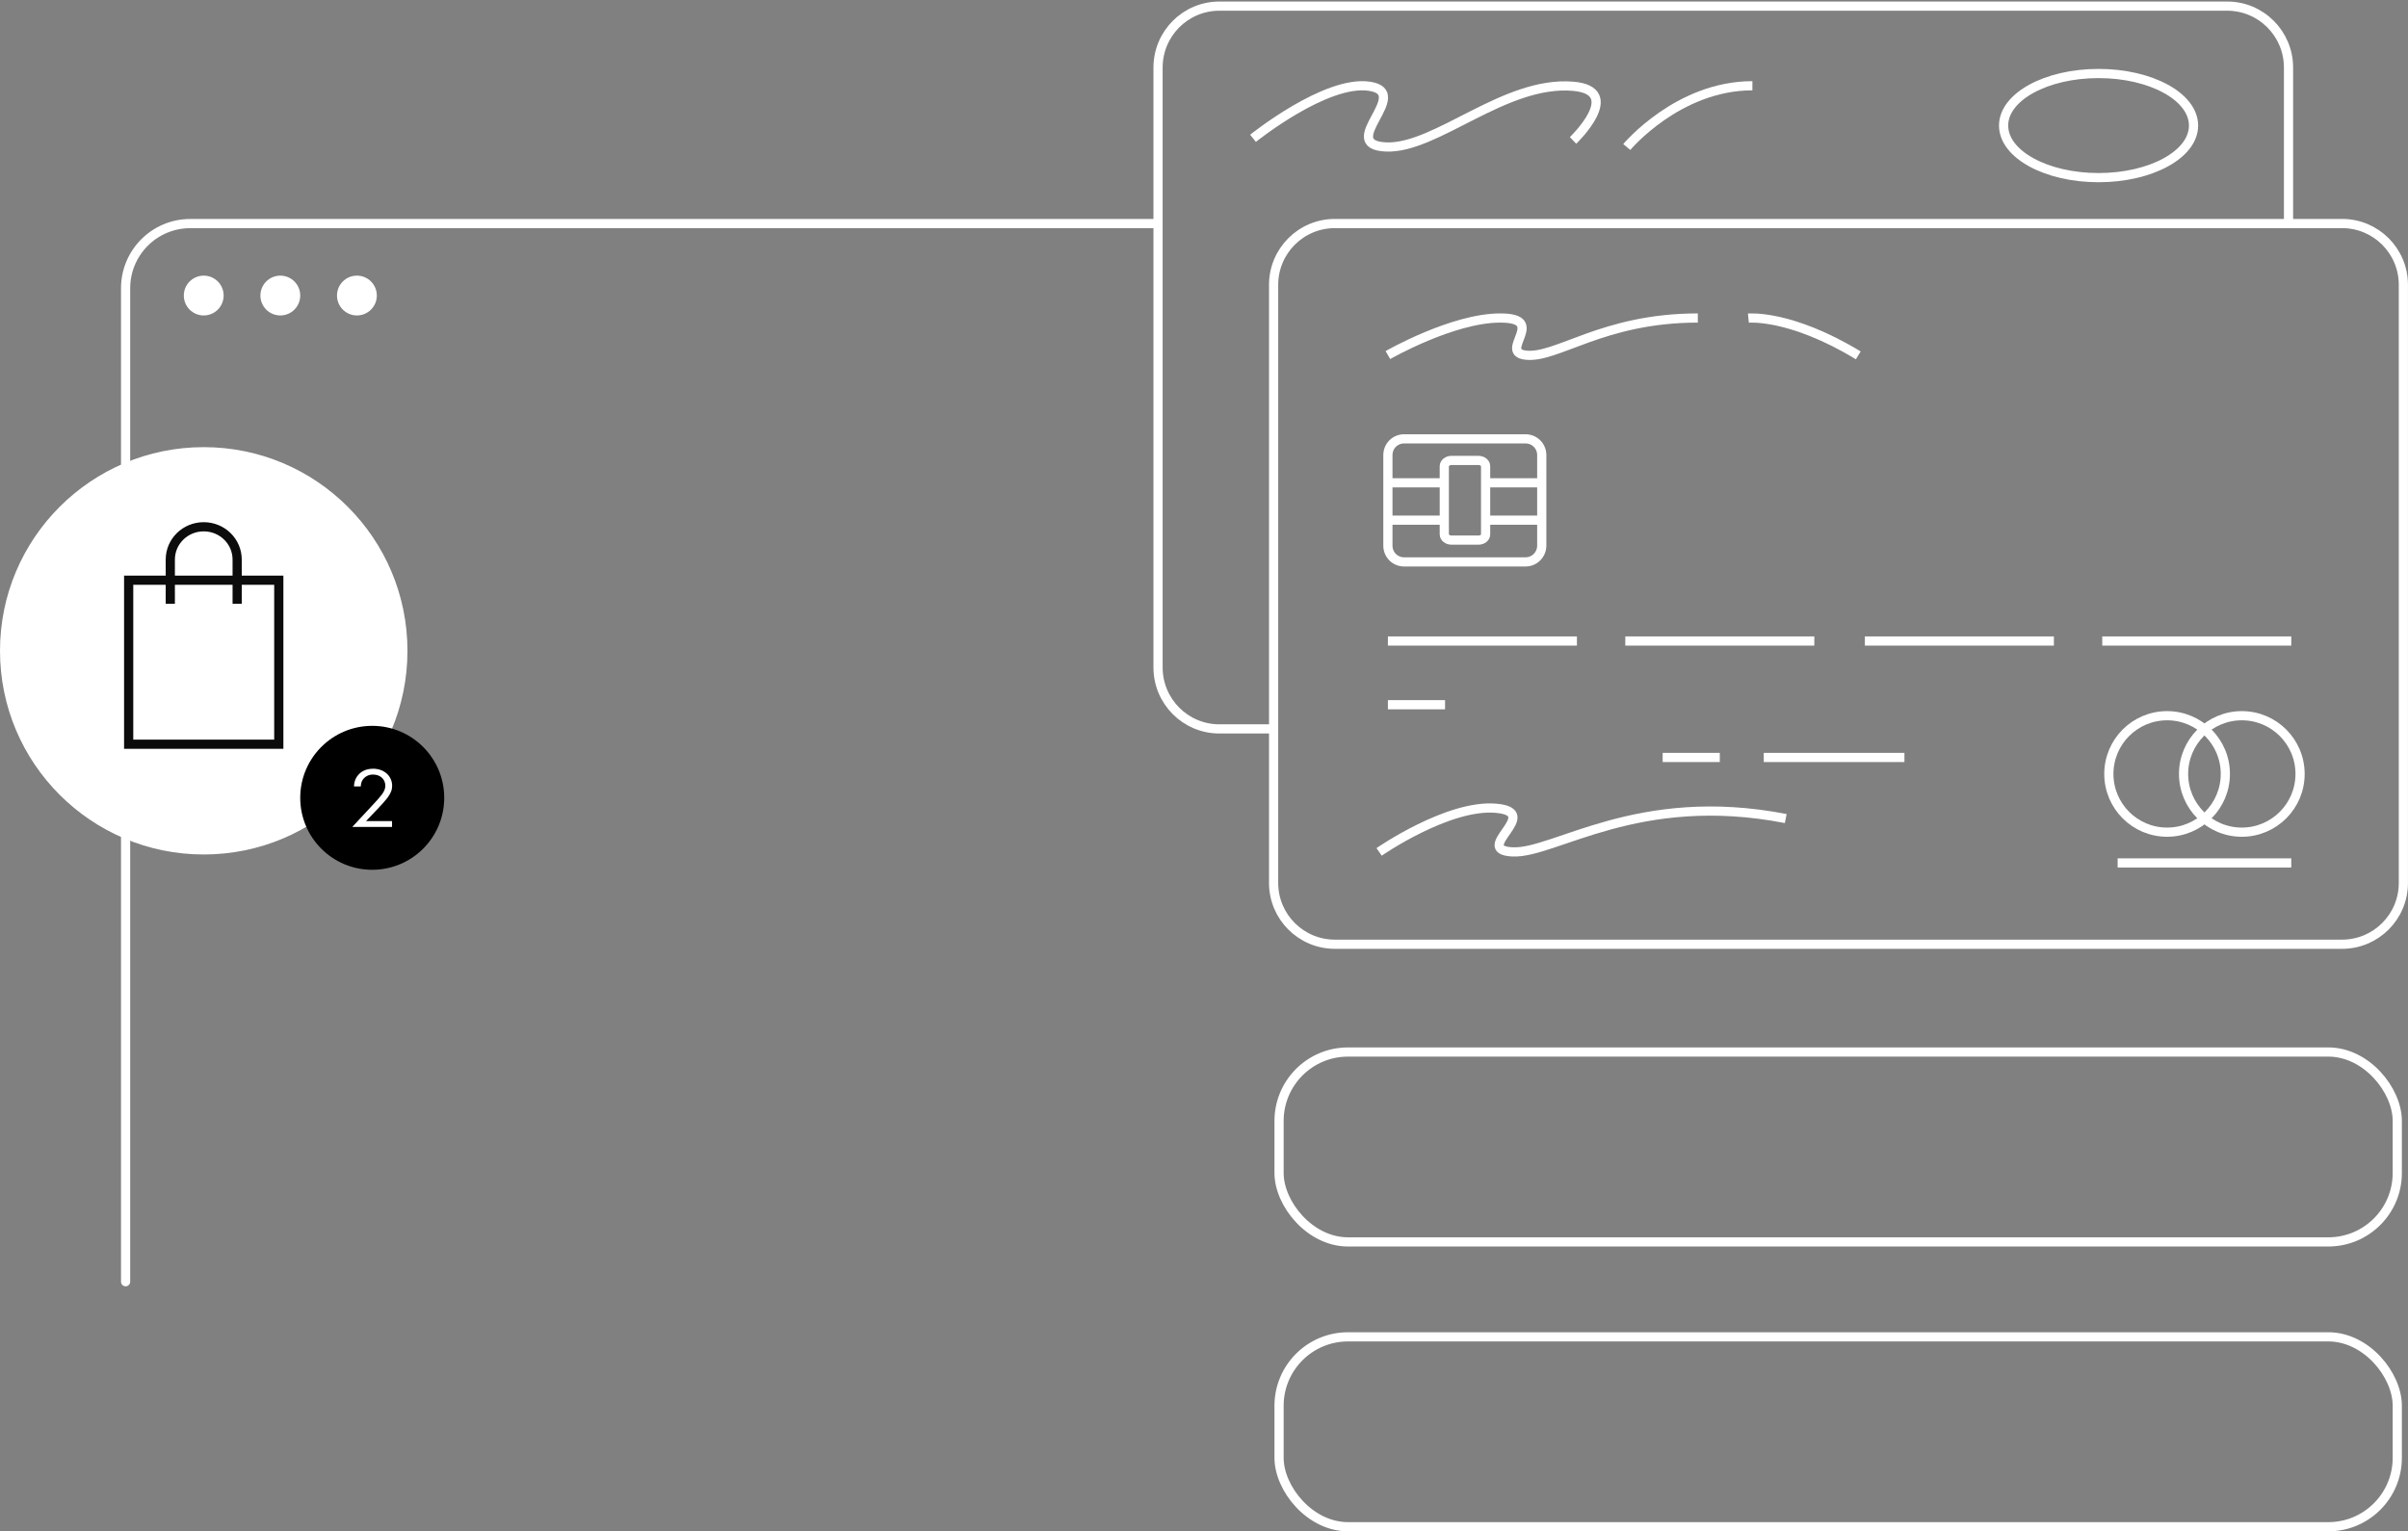 <?xml version="1.0" encoding="UTF-8"?> <svg xmlns="http://www.w3.org/2000/svg" width="786" height="500" viewBox="0 0 786 500" fill="none"><rect x="0" y="0" width="786" height="500" fill="#808080" stroke="none"/> <path d="M378 73H62.092C50.414 73 41 82.487 41 94.098V418.5" stroke="white" stroke-width="3" stroke-miterlimit="10" stroke-linecap="round" stroke-linejoin="round"></path> <path d="M66.5 103C70.09 103 73 100.09 73 96.5C73 92.91 70.09 90 66.5 90C62.91 90 60 92.91 60 96.5C60 100.09 62.91 103 66.5 103Z" fill="white"></path> <path d="M91.5 103C95.09 103 98 100.09 98 96.5C98 92.91 95.09 90 91.5 90C87.91 90 85 92.91 85 96.5C85 100.09 87.91 103 91.5 103Z" fill="white"></path> <path d="M116.5 103C120.09 103 123 100.09 123 96.5C123 92.91 120.09 90 116.5 90C112.91 90 110 92.91 110 96.5C110 100.09 112.91 103 116.5 103Z" fill="white"></path> <path d="M764.481 308.309H435.731C424.674 308.309 415.721 299.352 415.721 288.292V93.001C415.721 81.941 424.674 72.984 435.731 72.984H764.481C775.538 72.984 784.491 81.941 784.491 93.001V288.292C784.491 299.352 775.538 308.309 764.481 308.309Z" stroke="white" stroke-width="3" stroke-miterlimit="10"></path> <path d="M453.027 115.935C453.027 115.935 474.103 103.836 489.698 103.836C505.294 103.836 489.096 114.802 497.827 115.935C508.003 117.305 522.937 103.836 554.188 103.836" stroke="white" stroke-width="3" stroke-miterlimit="10"></path> <path d="M570.691 103.875C570.691 103.875 584.249 102.498 606.564 116.033" stroke="white" stroke-width="3" stroke-miterlimit="10"></path> <path d="M497.956 183.47H458.32C455.373 183.47 453.027 181.118 453.027 178.162V148.602C453.027 145.646 455.373 143.293 458.32 143.293H497.956C500.903 143.293 503.249 145.646 503.249 148.602V178.162C503.249 181.057 500.903 183.47 497.956 183.47Z" stroke="white" stroke-width="3" stroke-miterlimit="10"></path> <path d="M482.589 176.348H473.767C472.507 176.348 471.436 175.496 471.436 174.493V152.194C471.436 151.192 472.507 150.34 473.767 150.34H482.589C483.85 150.34 484.921 151.192 484.921 152.194V174.493C484.921 175.496 483.913 176.348 482.589 176.348Z" stroke="white" stroke-width="3" stroke-miterlimit="10"></path> <path d="M484.598 157.645H503.251" stroke="white" stroke-width="3" stroke-miterlimit="10"></path> <path d="M453.027 157.645H471.681" stroke="white" stroke-width="3" stroke-miterlimit="10"></path> <path d="M484.598 169.84H503.251" stroke="white" stroke-width="3" stroke-miterlimit="10"></path> <path d="M453.027 169.84H471.681" stroke="white" stroke-width="3" stroke-miterlimit="10"></path> <path d="M707.366 271.716C717.866 271.716 726.378 263.204 726.378 252.704C726.378 242.204 717.866 233.691 707.366 233.691C696.866 233.691 688.354 242.204 688.354 252.704C688.354 263.204 696.866 271.716 707.366 271.716Z" stroke="white" stroke-width="3" stroke-miterlimit="10"></path> <path d="M731.757 271.716C742.257 271.716 750.769 263.204 750.769 252.704C750.769 242.204 742.257 233.691 731.757 233.691C721.256 233.691 712.744 242.204 712.744 252.704C712.744 263.204 721.256 271.716 731.757 271.716Z" stroke="white" stroke-width="3" stroke-miterlimit="10"></path> <path d="M453.027 209.301H514.728" stroke="white" stroke-width="3" stroke-miterlimit="10"></path> <path d="M530.514 209.301H592.215" stroke="white" stroke-width="3" stroke-miterlimit="10"></path> <path d="M608.717 209.301H670.418" stroke="white" stroke-width="3" stroke-miterlimit="10"></path> <path d="M686.201 209.301H747.902" stroke="white" stroke-width="3" stroke-miterlimit="10"></path> <path d="M453.027 230.105H471.681" stroke="white" stroke-width="3" stroke-miterlimit="10"></path> <path d="M450.16 278.158C450.16 278.158 472.603 262.581 488.289 263.904C503.915 265.287 480.145 277.496 493.719 278.158C507.354 278.819 534.563 257.83 582.889 267.272" stroke="white" stroke-width="3" stroke-miterlimit="10"></path> <path d="M542.707 247.324H561.361" stroke="white" stroke-width="3" stroke-miterlimit="10"></path> <path d="M575.711 247.324H621.628" stroke="white" stroke-width="3" stroke-miterlimit="10"></path> <path d="M691.221 281.762H747.899" stroke="white" stroke-width="3" stroke-miterlimit="10"></path> <path d="M415.331 238H398.022C386.959 238 378 229.018 378 217.926V22.073C378 10.982 386.959 2 398.022 2H726.978C738.041 2 747 10.982 747 22.073V72.512" stroke="white" stroke-width="3" stroke-miterlimit="10"></path> <path d="M409 45.162C409 45.162 432.755 26.034 447.008 28.166C461.261 30.298 436.123 47.294 452.421 47.984C468.719 48.674 491.091 26.284 513.462 28.166C530.422 29.608 513.462 45.852 513.462 45.852" stroke="white" stroke-width="3" stroke-miterlimit="10"></path> <path d="M531 48C531 48 547.683 28 572 28" stroke="white" stroke-width="3" stroke-miterlimit="10"></path> <path d="M685 58C702.121 58 716 50.389 716 41C716 31.611 702.121 24 685 24C667.879 24 654 31.611 654 41C654 50.389 667.879 58 685 58Z" stroke="white" stroke-width="3" stroke-miterlimit="10"></path> <rect x="417.5" y="343.5" width="365" height="62" rx="22.5" stroke="white" stroke-width="3"></rect> <rect x="417.5" y="436.5" width="365" height="62" rx="22.5" stroke="white" stroke-width="3"></rect> <circle cx="66.5" cy="212.5" r="66.5" fill="white"></circle> <path d="M55.588 197.154V182.709C55.588 176.789 60.468 172 66.5 172C72.532 172 77.412 176.789 77.412 182.709V197.154M42 189.446H91V243H42V189.446Z" stroke="#0C0C0C" stroke-width="3" stroke-miterlimit="10"></path> <circle cx="121.5" cy="260.5" r="23.5" fill="black"></circle> <path d="M127.97 270V268.094H119.484L123.667 263.695C124.479 262.826 125.562 261.677 126.405 260.584C127.609 258.987 128 257.838 128 256.577C128 253.354 125.352 251 121.801 251C119.303 251 117.889 252.009 117.046 252.906C116.264 253.746 115.632 254.895 115.542 256.773H117.769C117.799 255.82 118.039 255.119 118.431 254.559C119.183 253.494 120.356 252.906 121.771 252.906C124.148 252.906 125.773 254.447 125.773 256.549C125.773 257.305 125.562 258.202 124.66 259.407C124.178 260.08 122.824 261.565 122.313 262.125L115 270H127.97Z" fill="white"></path> </svg> 